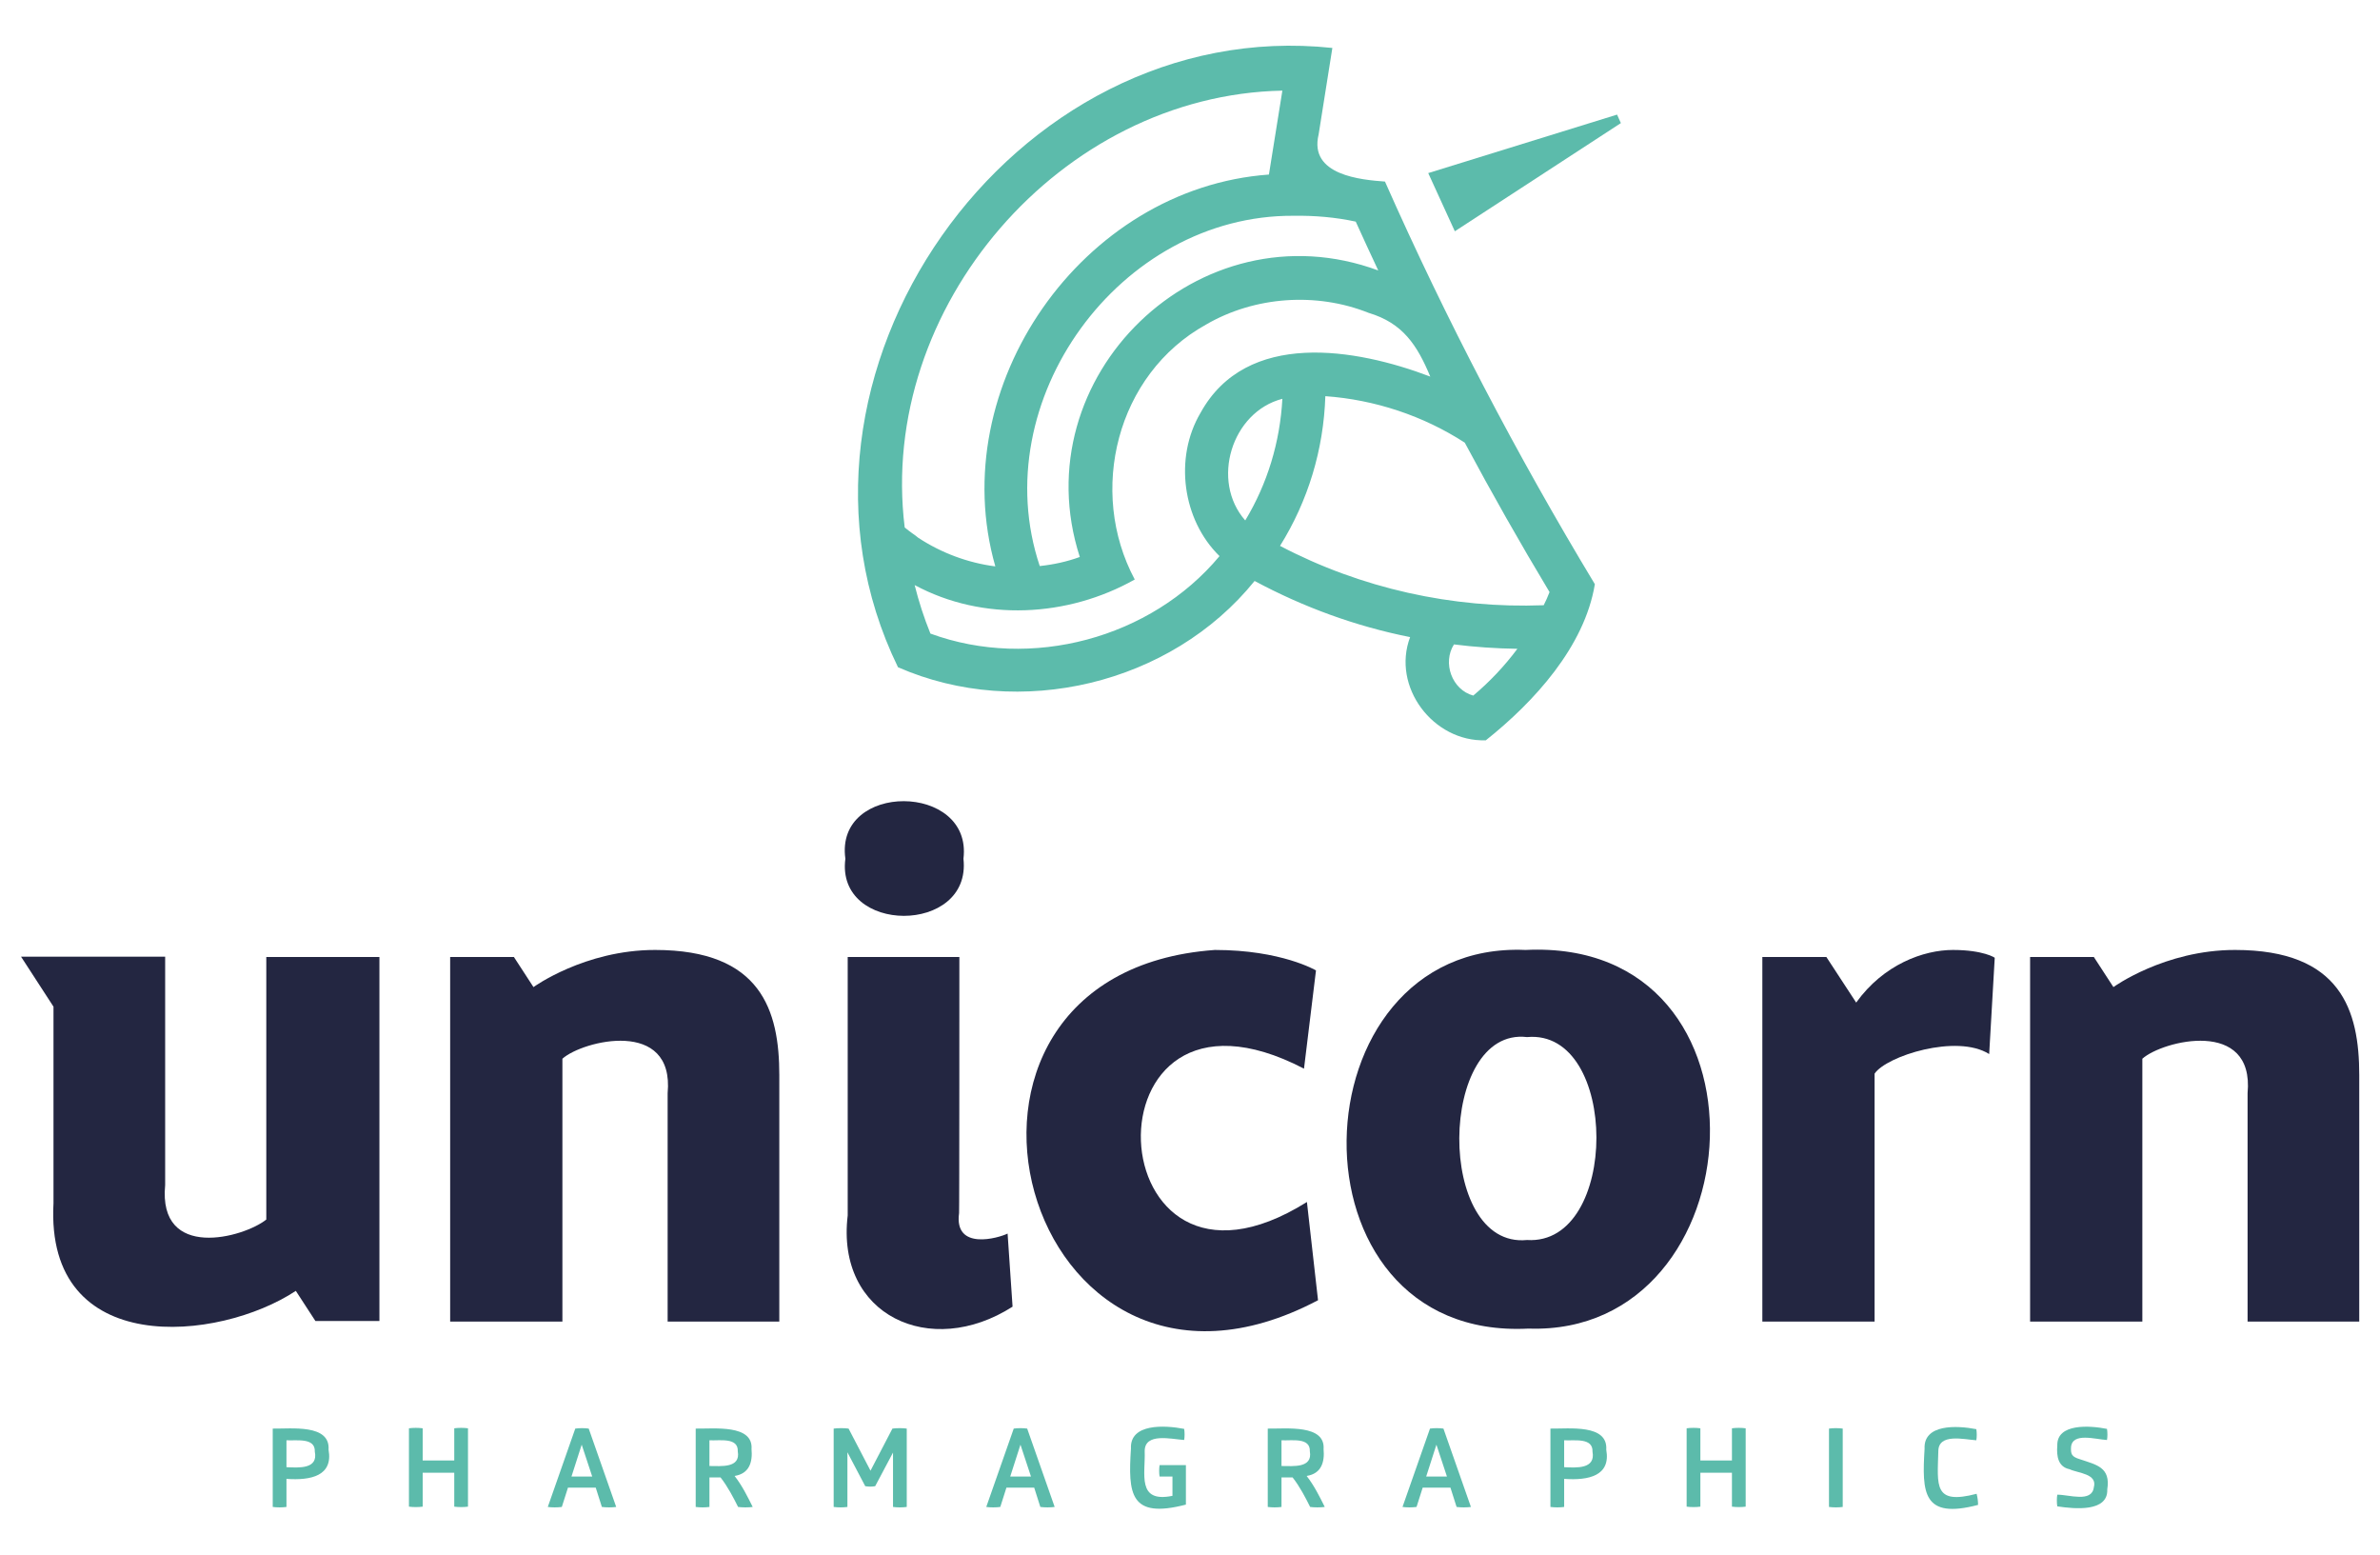 <?xml version="1.0" encoding="utf-8"?>
<!-- Generator: Adobe Illustrator 26.3.1, SVG Export Plug-In . SVG Version: 6.00 Build 0)  -->
<svg version="1.1" id="Laag_1" xmlns="http://www.w3.org/2000/svg" xmlns:xlink="http://www.w3.org/1999/xlink" x="0px" y="0px"
	 viewBox="0 0 814.2 531.7" style="enable-background:new 0 0 814.2 531.7;" xml:space="preserve">
<style type="text/css">
	.st0{fill:#232641;}
	.st1{fill:#5CBBAB;}
</style>
<g>
	<path class="st0" d="M329.6,293.7c2.9,26.1-43.8,26-40.4,0C285.5,267.3,332.8,267.6,329.6,293.7z"/>
	<path class="st0" d="M153.9,327.3h21.9l6.7,10.3c0,0,17.5-12.7,41.6-12.7c36.3,0,42.5,20.7,42.5,42.8V452h-38.2v-78.1
		c2.4-25.8-29.1-18-36-11.8V452h-38.4V327.3z"/>
	<path class="st0" d="M328.2,327.3H290v88.4c-4.1,34.2,28.3,49.2,56.4,31.2l-1.7-25c-3,1.5-18.4,6-16.6-7
		C328.2,415,328.2,327.3,328.2,327.3z"/>
	<path class="st0" d="M415.6,324.9c22.8,0,34.6,7,34.6,7l-4.1,33.6c-77.5-40.3-71.6,91.1,1,45.6l3.8,33.6
		C349.7,498.1,305.2,332.8,415.6,324.9z"/>
	<path class="st0" d="M521.9,324.9c88.3-4.3,79.5,132.2,1,129.5C438,458.8,442.2,321.5,521.9,324.9z M522.4,424.1
		c31.7,2,31.6-72.3,0-69.4C491.9,351.1,491.1,427.2,522.4,424.1z"/>
	<path class="st0" d="M694.4,327.3h21.9l6.7,10.3c0,0,17.5-12.7,41.6-12.7c36.3,0,42.5,20.7,42.5,42.8V452h-38.2v-78.1
		c2.4-25.8-29.1-18-36-11.8V452h-38.4V327.3z"/>
	<path class="st0" d="M91.1,327.3v89.8c-7.7,6.2-37.1,14.2-34.6-11.8c0,0,0-78.1,0-78.1c-11.6,0-38.1,0-49.3,0l11.1,17.1v67.2
		c-2.9,53.3,56.6,47.4,82.9,30l6.7,10.3h21.9V327.3H91.1z"/>
	<path class="st0" d="M668.1,324.9c-10,0-23.7,4.9-33.1,18l-10.2-15.6c-5.2,0-16.8,0-21.9,0V452h38.4v-84.8c4-6,28.1-13.7,39.2-6.7
		l1.9-32.9C682.6,327.6,678.5,324.9,668.1,324.9z"/>
	<path class="st1" d="M312.9,200.1L312.9,200.1c0.2,0.1,0.5,0.3,0.7,0.4C313.4,200.3,313.2,200.2,312.9,200.1z"/>
	<path class="st1" d="M545.6,199.8c-26.8-44.4-50.9-90.5-71.8-137.7c-8-0.6-26.1-2.1-22.7-16.1c0,0,4.7-29.6,4.7-29.6
		C346,4.7,258.8,128.9,307.2,228.2c41.5,18.2,93.4,5.9,122-29.5c16.8,9,34.6,15.5,53.2,19.2c-6.4,17,7.9,35.9,25.9,35.3
		C524.9,240,542.1,221.1,545.6,199.8z M442.6,73.8c7.1-0.1,14.3,0.5,21.2,2c2.5,5.6,5.1,11.1,7.7,16.7c-61.2-22.6-122,36.4-102.1,98
		c-4.4,1.6-9,2.6-13.7,3.1C336.8,137.1,383,73.4,442.6,73.8z M312.1,182.4c-0.9-0.6-1.7-1.3-2.6-2c-9.3-75.3,53.4-147.9,129.2-149.4
		l-4.6,28.7c-63.9,4.6-111.2,72.4-93.6,134c0,0,0,0-0.1,0c-9.3-1.2-18.4-4.6-26.3-9.8C313.4,183.3,312.7,182.8,312.1,182.4z
		 M410.7,141.2c-9.1,15.4-6.2,36.6,6.5,49c-23.5,28.2-64.5,39.1-98.9,26.5c-2.2-5.4-4-11-5.4-16.6c23.4,12.6,52.4,11,75.3-1.9
		c-16.1-30.1-6.3-70.2,24.4-87.2c16.7-9.7,37.8-11.1,55.6-4c11.7,3.5,16.6,11,21.1,21.8C463.8,119.1,426.4,112.7,410.7,141.2z
		 M426,178c-11.9-13.5-4.7-37.1,12.7-41.6C437.9,151.2,433.6,165.4,426,178z M504,237.9c-7.3-2-10.6-11.2-6.6-17.5
		c7.1,0.9,14.4,1.4,21.7,1.5C514.7,227.8,509.6,233.2,504,237.9z M528.1,207c-31.2,1.2-62.6-5.8-90.2-20.3
		c9.6-15.4,14.9-32.9,15.5-51.2c16.9,1.2,33.5,6.7,47.7,15.9c0,0,0,0,0,0c9.2,17.2,18.9,34.3,29,51.1
		C529.5,204.1,528.8,205.6,528.1,207z"/>
	<polygon class="st1" points="554.5,42.1 553.2,39.2 488.6,59.2 497.7,79.1 	"/>
	<path class="st1" d="M93.3,488.6c6.4,0.1,19.7-1.6,19.1,7.2c1.6,8.9-5.9,10.6-14.4,10v9.6c-1.4,0.2-3.3,0.2-4.7,0V488.6z
		 M107.7,496.5c0.2-4.9-6.2-3.7-9.7-3.9v9.2C102.3,502,108.9,502.5,107.7,496.5z"/>
	<path class="st1" d="M155.4,503.7h-10.8v11.6c-1.4,0.2-3.3,0.2-4.7,0v-26.8c1.4-0.2,3.3-0.2,4.7,0v11h10.8v-11
		c1.4-0.2,3.3-0.2,4.7,0v26.8c-1.4,0.2-3.3,0.2-4.7,0V503.7z"/>
	<path class="st1" d="M203.8,508.8h-9.5l-2.1,6.6c-1.4,0.2-3.5,0.2-4.8,0l9.4-26.8c1.4-0.2,3.2-0.2,4.6,0l9.4,26.8
		c-1.4,0.2-3.5,0.2-4.9,0L203.8,508.8z M199,494.1l-3.5,10.9h7.1L199,494.1z"/>
	<path class="st1" d="M238,488.6c6.3,0.1,19.7-1.5,19.1,7c0.4,4.4-0.7,8.4-5.8,9.2c2.6,3.3,4.5,7.2,6.2,10.6c-1.4,0.2-3.6,0.2-5,0
		c-1.6-3.2-3.5-6.9-6-10.1h-3.8v10.1c-1.4,0.2-3.3,0.2-4.7,0V488.6z M252.4,496.4c0.2-4.9-6.2-3.6-9.7-3.8v8.8
		C246.7,501.4,253.4,502.2,252.4,496.4z"/>
	<path class="st1" d="M305.5,496.8l-6.1,11.5c-1.2,0.2-2.2,0.2-3.4,0l-6.1-11.6v18.7c-1.4,0.2-3.3,0.2-4.7,0v-26.8
		c1.4-0.2,3.7-0.2,5.1,0l7.5,14.4l7.5-14.4c1.4-0.2,3.6-0.2,4.9,0v26.8c-1.4,0.2-3.3,0.2-4.7,0V496.8z"/>
	<path class="st1" d="M353.8,508.8h-9.5l-2.1,6.6c-1.4,0.2-3.5,0.2-4.8,0l9.4-26.8c1.4-0.2,3.2-0.2,4.6,0l9.4,26.8
		c-1.4,0.2-3.5,0.2-4.9,0L353.8,508.8z M349.1,494.1l-3.5,10.9h7.1L349.1,494.1z"/>
	<path class="st1" d="M401.1,505h-4.4c-0.2-1.1-0.2-2.7,0-3.9h9v13.5c-19.2,5-19.8-3.7-18.8-19.2c-0.4-8.6,11.5-8,18.2-6.7
		c0.2,1.1,0.2,2.8,0,3.8c-4.4-0.3-13.5-2.6-13.5,3.8c0.3,7.8-2.8,17.8,9.5,15.3V505z"/>
	<path class="st1" d="M433.7,488.6c6.3,0.1,19.7-1.5,19.1,7c0.4,4.4-0.7,8.4-5.8,9.2c2.6,3.3,4.5,7.2,6.2,10.6c-1.4,0.2-3.6,0.2-5,0
		c-1.6-3.2-3.5-6.9-6-10.1h-3.8v10.1c-1.4,0.2-3.3,0.2-4.7,0V488.6z M448.1,496.4c0.2-4.9-6.2-3.6-9.7-3.8v8.8
		C442.4,501.4,449.1,502.2,448.1,496.4z"/>
	<path class="st1" d="M496.2,508.8h-9.5l-2.1,6.6c-1.4,0.2-3.5,0.2-4.8,0l9.4-26.8c1.4-0.2,3.2-0.2,4.6,0l9.4,26.8
		c-1.4,0.2-3.5,0.2-4.9,0L496.2,508.8z M491.4,494.1l-3.5,10.9h7.1L491.4,494.1z"/>
	<path class="st1" d="M530.4,488.6c6.4,0.1,19.7-1.6,19.1,7.2c1.6,8.9-5.9,10.6-14.4,10v9.6c-1.4,0.2-3.3,0.2-4.7,0V488.6z
		 M544.8,496.5c0.2-4.9-6.2-3.7-9.7-3.9v9.2C539.3,502,545.9,502.5,544.8,496.5z"/>
	<path class="st1" d="M592.5,503.7h-10.8v11.6c-1.4,0.2-3.3,0.2-4.7,0v-26.8c1.4-0.2,3.3-0.2,4.7,0v11h10.8v-11
		c1.4-0.2,3.3-0.2,4.7,0v26.8c-1.4,0.2-3.3,0.2-4.7,0V503.7z"/>
	<path class="st1" d="M625.7,488.6c1.4-0.2,3.3-0.2,4.7,0v26.8c-1.4,0.2-3.3,0.2-4.7,0V488.6z"/>
	<path class="st1" d="M658.4,495.5c-0.4-8.5,11-8,17.7-6.7c0.2,1.1,0.2,2.8,0,3.8c-4.3-0.3-13-2.5-13,3.8
		c-0.3,11.7-1.7,18.4,13.1,14.5c0.3,1.1,0.5,2.5,0.5,3.8C657.7,519.7,657.5,510.5,658.4,495.5z"/>
	<path class="st1" d="M720.9,509.4c0.3,7.8-11.1,6.7-17.1,5.8c-0.2-1.1-0.2-2.9,0-4c4.1,0,11.8,2.8,12.5-2.5
		c1.3-4.7-5.3-4.8-8.3-6.2c-3.9-0.8-4.5-4.4-4.2-8.1c-0.2-7.6,11-6.9,17-5.7c0.2,1.1,0.2,2.8,0,3.8c-3.9-0.2-11.8-2.7-12.3,2.4
		c-0.1,2.4,0.1,3.3,3.1,4.2C717.2,501,722.1,501.8,720.9,509.4z"/>
</g>
</svg>
